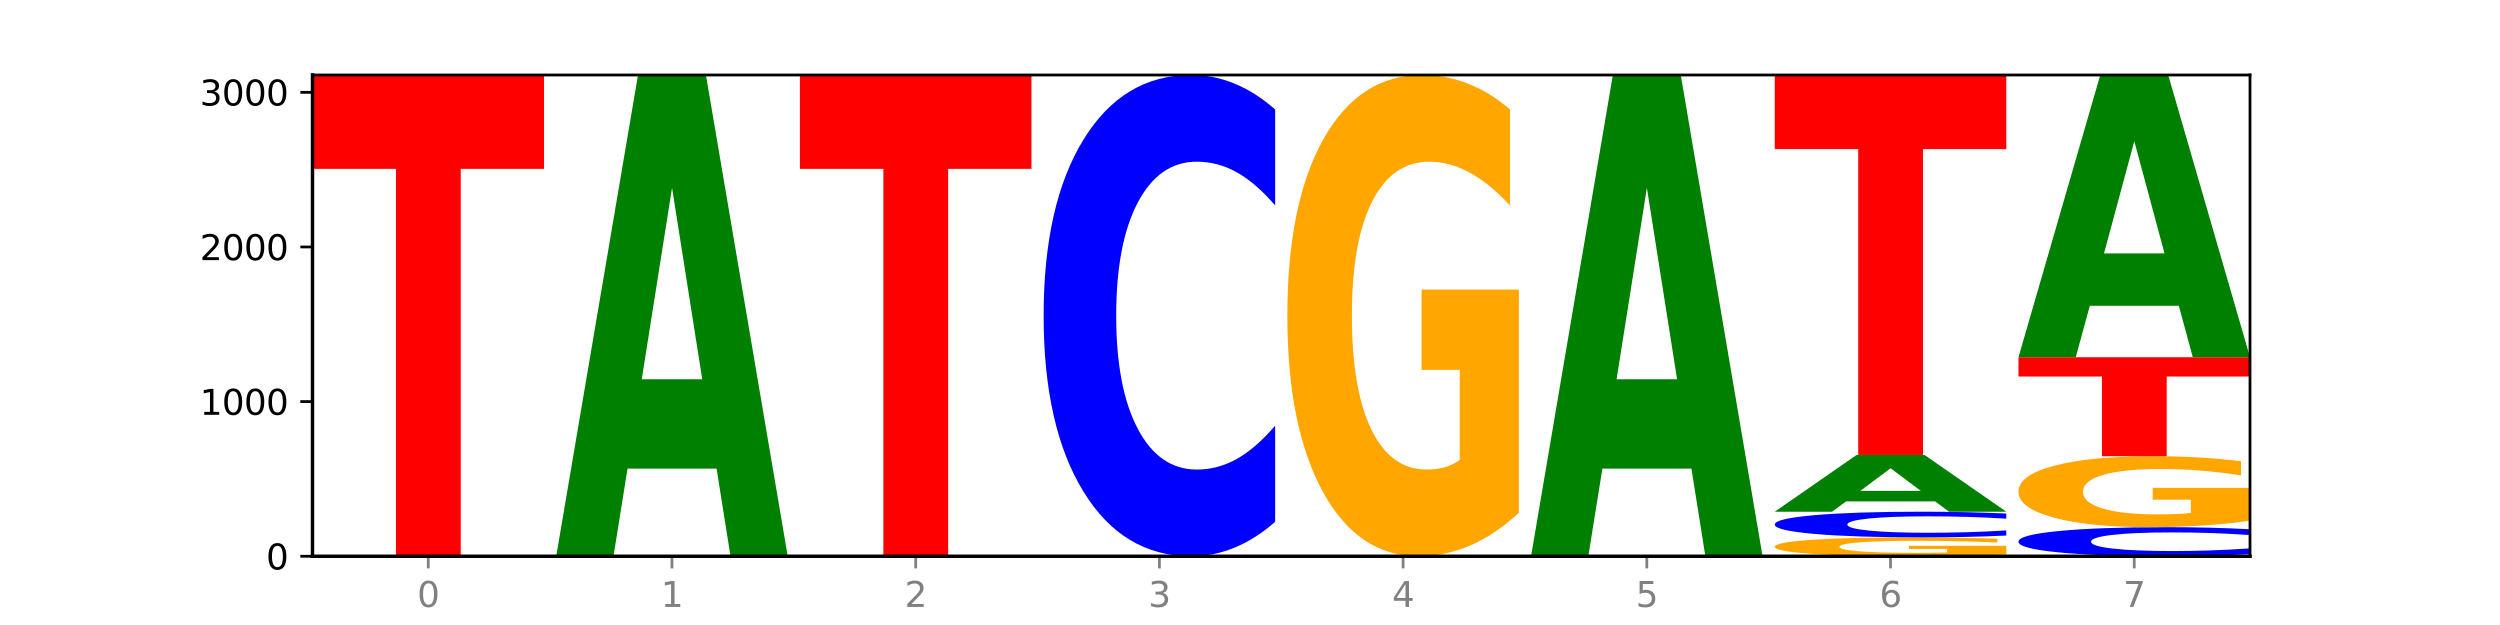 <?xml version="1.0" encoding="utf-8" standalone="no"?>
<!DOCTYPE svg PUBLIC "-//W3C//DTD SVG 1.1//EN"
  "http://www.w3.org/Graphics/SVG/1.1/DTD/svg11.dtd">
<svg xmlns:xlink="http://www.w3.org/1999/xlink" width="720pt" height="180pt" viewBox="0 0 720 180" xmlns="http://www.w3.org/2000/svg" version="1.1">
 <defs>
  <style type="text/css">*{stroke-linejoin: round; stroke-linecap: butt}</style>
 </defs>
 <g id="figure_1">
  <g id="patch_1">
   <path d="M 0 180 
L 720 180 
L 720 0 
L 0 0 
z
" style="fill: #ffffff"/>
  </g>
  <g id="axes_1">
   <g id="patch_2">
    <path d="M 90 160.2 
L 648 160.2 
L 648 21.6 
L 90 21.6 
z
" style="fill: #ffffff"/>
   </g>
   <g id="line2d_1">
    <path d="M 90 160.2 
L 648 160.2 
" clip-path="url(#p6d276ef137)" style="fill: none; stroke: #000000; stroke-width: 0.5; stroke-linecap: square"/>
   </g>
   <g id="patch_3">
    <path d="M 90 21.6 
L 156.679 21.6 
L 156.679 48.631 
L 132.69 48.631 
L 132.69 160.2 
L 114.036 160.2 
L 114.036 48.631 
L 90 48.631 
L 90 21.6 
z
" clip-path="url(#p6d276ef137)" style="fill: #ff0000"/>
   </g>
   <g id="patch_4">
    <path d="M 206.377 134.951 
L 180.734 134.951 
L 176.685 160.2 
L 160.189 160.2 
L 183.747 21.6 
L 203.31 21.6 
L 226.868 160.2 
L 210.386 160.2 
L 206.377 134.951 
z
M 184.824 109.228 
L 202.247 109.228 
L 193.549 54.096 
L 184.824 109.228 
z
" clip-path="url(#p6d276ef137)" style="fill: #008000"/>
   </g>
   <g id="patch_5">
    <path d="M 230.377 21.6 
L 297.057 21.6 
L 297.057 48.631 
L 273.068 48.631 
L 273.068 160.2 
L 254.413 160.2 
L 254.413 48.631 
L 230.377 48.631 
L 230.377 21.6 
z
" clip-path="url(#p6d276ef137)" style="fill: #ff0000"/>
   </g>
   <g id="patch_6">
    <path d="M 367.245 150.265 
Q 361.668 155.19 355.636 157.681 
Q 349.605 160.2 343.036 160.2 
Q 323.448 160.2 312.007 141.533 
Q 300.566 122.866 300.566 90.943 
Q 300.566 58.905 312.007 40.267 
Q 323.448 21.6 343.036 21.6 
Q 349.605 21.6 355.636 24.119 
Q 361.668 26.61 367.245 31.535 
L 367.245 59.163 
Q 361.617 52.635 356.157 49.601 
Q 350.697 46.566 344.666 46.566 
Q 333.847 46.566 327.648 58.39 
Q 321.465 70.186 321.465 90.943 
Q 321.465 111.614 327.648 123.439 
Q 333.847 135.234 344.666 135.234 
Q 350.697 135.234 356.157 132.199 
Q 361.617 129.136 367.245 122.608 
L 367.245 150.265 
z
" clip-path="url(#p6d276ef137)" style="fill: #0000ff"/>
   </g>
   <g id="patch_7">
    <path d="M 437.434 147.66 
Q 430.709 153.93 423.476 157.079 
Q 416.244 160.2 408.533 160.2 
Q 391.108 160.2 380.931 141.533 
Q 370.755 122.866 370.755 90.943 
Q 370.755 58.648 381.111 40.124 
Q 391.482 21.6 409.519 21.6 
Q 416.468 21.6 422.834 24.119 
Q 429.215 26.61 434.864 31.535 
L 434.864 59.163 
Q 429.036 52.836 423.267 49.715 
Q 417.499 46.566 411.701 46.566 
Q 400.971 46.566 395.158 58.075 
Q 389.345 69.556 389.345 90.943 
Q 389.345 112.129 394.949 123.696 
Q 400.553 135.234 410.864 135.234 
Q 413.673 135.234 416.079 134.576 
Q 418.485 133.889 420.398 132.457 
L 420.398 106.518 
L 409.414 106.518 
L 409.414 83.413 
L 437.434 83.413 
L 437.434 147.66 
z
" clip-path="url(#p6d276ef137)" style="fill: #ffa600"/>
   </g>
   <g id="patch_8">
    <path d="M 487.132 134.951 
L 461.488 134.951 
L 457.439 160.2 
L 440.943 160.2 
L 464.501 21.6 
L 484.065 21.6 
L 507.623 160.2 
L 491.14 160.2 
L 487.132 134.951 
z
M 465.578 109.228 
L 483.001 109.228 
L 474.303 54.096 
L 465.578 109.228 
z
" clip-path="url(#p6d276ef137)" style="fill: #008000"/>
   </g>
   <g id="patch_9">
    <path d="M 577.811 159.708 
Q 571.087 159.954 563.854 160.078 
Q 556.621 160.2 548.91 160.2 
Q 531.486 160.2 521.309 159.468 
Q 511.132 158.736 511.132 157.485 
Q 511.132 156.219 521.488 155.493 
Q 531.859 154.766 549.896 154.766 
Q 556.845 154.766 563.211 154.865 
Q 569.592 154.963 575.241 155.156 
L 575.241 156.239 
Q 569.413 155.991 563.645 155.869 
Q 557.876 155.745 552.078 155.745 
Q 541.348 155.745 535.535 156.196 
Q 529.722 156.646 529.722 157.485 
Q 529.722 158.315 535.326 158.769 
Q 540.93 159.221 551.241 159.221 
Q 554.051 159.221 556.457 159.195 
Q 558.863 159.169 560.775 159.112 
L 560.775 158.095 
L 549.792 158.095 
L 549.792 157.19 
L 577.811 157.19 
L 577.811 159.708 
z
" clip-path="url(#p6d276ef137)" style="fill: #ffa600"/>
   </g>
   <g id="patch_10">
    <path d="M 577.811 154.237 
Q 572.234 154.499 566.203 154.632 
Q 560.171 154.766 553.603 154.766 
Q 534.014 154.766 522.573 153.771 
Q 511.132 152.775 511.132 151.072 
Q 511.132 149.363 522.573 148.369 
Q 534.014 147.373 553.603 147.373 
Q 560.171 147.373 566.203 147.508 
Q 572.234 147.641 577.811 147.903 
L 577.811 149.377 
Q 572.183 149.029 566.723 148.867 
Q 561.263 148.705 555.232 148.705 
Q 544.413 148.705 538.214 149.336 
Q 532.031 149.965 532.031 151.072 
Q 532.031 152.175 538.214 152.806 
Q 544.413 153.435 555.232 153.435 
Q 561.263 153.435 566.723 153.273 
Q 572.183 153.109 577.811 152.761 
L 577.811 154.237 
z
" clip-path="url(#p6d276ef137)" style="fill: #0000ff"/>
   </g>
   <g id="patch_11">
    <path d="M 557.321 144.396 
L 531.677 144.396 
L 527.628 147.373 
L 511.132 147.373 
L 534.69 131.028 
L 554.253 131.028 
L 577.811 147.373 
L 561.329 147.373 
L 557.321 144.396 
z
M 535.767 141.362 
L 553.19 141.362 
L 544.492 134.86 
L 535.767 141.362 
z
" clip-path="url(#p6d276ef137)" style="fill: #008000"/>
   </g>
   <g id="patch_12">
    <path d="M 511.132 21.6 
L 577.811 21.6 
L 577.811 42.942 
L 553.822 42.942 
L 553.822 131.028 
L 535.168 131.028 
L 535.168 42.942 
L 511.132 42.942 
L 511.132 21.6 
z
" clip-path="url(#p6d276ef137)" style="fill: #ff0000"/>
   </g>
   <g id="patch_13">
    <path d="M 648 159.6 
Q 642.422 159.897 636.391 160.048 
Q 630.36 160.2 623.791 160.2 
Q 604.202 160.2 592.762 159.072 
Q 581.321 157.945 581.321 156.016 
Q 581.321 154.081 592.762 152.955 
Q 604.202 151.827 623.791 151.827 
Q 630.36 151.827 636.391 151.979 
Q 642.422 152.13 648 152.427 
L 648 154.096 
Q 642.372 153.702 636.912 153.519 
Q 631.452 153.335 625.421 153.335 
Q 614.602 153.335 608.402 154.05 
Q 602.22 154.762 602.22 156.016 
Q 602.22 157.265 608.402 157.979 
Q 614.602 158.692 625.421 158.692 
Q 631.452 158.692 636.912 158.508 
Q 642.372 158.323 648 157.929 
L 648 159.6 
z
" clip-path="url(#p6d276ef137)" style="fill: #0000ff"/>
   </g>
   <g id="patch_14">
    <path d="M 648 149.977 
Q 641.275 150.902 634.042 151.367 
Q 626.81 151.827 619.099 151.827 
Q 601.674 151.827 591.497 149.074 
Q 581.321 146.32 581.321 141.612 
Q 581.321 136.849 591.677 134.117 
Q 602.048 131.384 620.085 131.384 
Q 627.034 131.384 633.4 131.756 
Q 639.781 132.123 645.43 132.85 
L 645.43 136.925 
Q 639.602 135.991 633.833 135.531 
Q 628.065 135.067 622.267 135.067 
Q 611.537 135.067 605.724 136.764 
Q 599.911 138.458 599.911 141.612 
Q 599.911 144.737 605.515 146.443 
Q 611.119 148.145 621.43 148.145 
Q 624.239 148.145 626.645 148.048 
Q 629.051 147.946 630.964 147.735 
L 630.964 143.909 
L 619.98 143.909 
L 619.98 140.501 
L 648 140.501 
L 648 149.977 
z
" clip-path="url(#p6d276ef137)" style="fill: #ffa600"/>
   </g>
   <g id="patch_15">
    <path d="M 581.321 102.881 
L 648 102.881 
L 648 108.44 
L 624.011 108.44 
L 624.011 131.384 
L 605.356 131.384 
L 605.356 108.44 
L 581.321 108.44 
L 581.321 102.881 
z
" clip-path="url(#p6d276ef137)" style="fill: #ff0000"/>
   </g>
   <g id="patch_16">
    <path d="M 627.51 88.074 
L 601.866 88.074 
L 597.817 102.881 
L 581.321 102.881 
L 604.879 21.6 
L 624.442 21.6 
L 648 102.881 
L 631.518 102.881 
L 627.51 88.074 
z
M 605.956 72.988 
L 623.379 72.988 
L 614.681 40.657 
L 605.956 72.988 
z
" clip-path="url(#p6d276ef137)" style="fill: #008000"/>
   </g>
   <g id="matplotlib.axis_1">
    <g id="xtick_1">
     <g id="line2d_2">
      <defs>
       <path id="mc7fbf419c5" d="M 0 0 
L 0 3.5 
" style="stroke: #808080; stroke-width: 0.8"/>
      </defs>
      <g>
       <use xlink:href="#mc7fbf419c5" x="123.34" y="160.2" style="fill: #808080; stroke: #808080; stroke-width: 0.8"/>
      </g>
     </g>
     <g id="text_1">
      <!-- 0 -->
      <g style="fill: #808080" transform="translate(120.158 174.798) scale(0.1 -0.1)">
       <defs>
        <path id="DejaVuSans-30" d="M 2034 4250 
Q 1547 4250 1301 3770 
Q 1056 3291 1056 2328 
Q 1056 1369 1301 889 
Q 1547 409 2034 409 
Q 2525 409 2770 889 
Q 3016 1369 3016 2328 
Q 3016 3291 2770 3770 
Q 2525 4250 2034 4250 
z
M 2034 4750 
Q 2819 4750 3233 4129 
Q 3647 3509 3647 2328 
Q 3647 1150 3233 529 
Q 2819 -91 2034 -91 
Q 1250 -91 836 529 
Q 422 1150 422 2328 
Q 422 3509 836 4129 
Q 1250 4750 2034 4750 
z
" transform="scale(0.016)"/>
       </defs>
       <use xlink:href="#DejaVuSans-30"/>
      </g>
     </g>
    </g>
    <g id="xtick_2">
     <g id="line2d_3">
      <g>
       <use xlink:href="#mc7fbf419c5" x="193.528" y="160.2" style="fill: #808080; stroke: #808080; stroke-width: 0.8"/>
      </g>
     </g>
     <g id="text_2">
      <!-- 1 -->
      <g style="fill: #808080" transform="translate(190.347 174.798) scale(0.1 -0.1)">
       <defs>
        <path id="DejaVuSans-31" d="M 794 531 
L 1825 531 
L 1825 4091 
L 703 3866 
L 703 4441 
L 1819 4666 
L 2450 4666 
L 2450 531 
L 3481 531 
L 3481 0 
L 794 0 
L 794 531 
z
" transform="scale(0.016)"/>
       </defs>
       <use xlink:href="#DejaVuSans-31"/>
      </g>
     </g>
    </g>
    <g id="xtick_3">
     <g id="line2d_4">
      <g>
       <use xlink:href="#mc7fbf419c5" x="263.717" y="160.2" style="fill: #808080; stroke: #808080; stroke-width: 0.8"/>
      </g>
     </g>
     <g id="text_3">
      <!-- 2 -->
      <g style="fill: #808080" transform="translate(260.536 174.798) scale(0.1 -0.1)">
       <defs>
        <path id="DejaVuSans-32" d="M 1228 531 
L 3431 531 
L 3431 0 
L 469 0 
L 469 531 
Q 828 903 1448 1529 
Q 2069 2156 2228 2338 
Q 2531 2678 2651 2914 
Q 2772 3150 2772 3378 
Q 2772 3750 2511 3984 
Q 2250 4219 1831 4219 
Q 1534 4219 1204 4116 
Q 875 4013 500 3803 
L 500 4441 
Q 881 4594 1212 4672 
Q 1544 4750 1819 4750 
Q 2544 4750 2975 4387 
Q 3406 4025 3406 3419 
Q 3406 3131 3298 2873 
Q 3191 2616 2906 2266 
Q 2828 2175 2409 1742 
Q 1991 1309 1228 531 
z
" transform="scale(0.016)"/>
       </defs>
       <use xlink:href="#DejaVuSans-32"/>
      </g>
     </g>
    </g>
    <g id="xtick_4">
     <g id="line2d_5">
      <g>
       <use xlink:href="#mc7fbf419c5" x="333.906" y="160.2" style="fill: #808080; stroke: #808080; stroke-width: 0.8"/>
      </g>
     </g>
     <g id="text_4">
      <!-- 3 -->
      <g style="fill: #808080" transform="translate(330.724 174.798) scale(0.1 -0.1)">
       <defs>
        <path id="DejaVuSans-33" d="M 2597 2516 
Q 3050 2419 3304 2112 
Q 3559 1806 3559 1356 
Q 3559 666 3084 287 
Q 2609 -91 1734 -91 
Q 1441 -91 1130 -33 
Q 819 25 488 141 
L 488 750 
Q 750 597 1062 519 
Q 1375 441 1716 441 
Q 2309 441 2620 675 
Q 2931 909 2931 1356 
Q 2931 1769 2642 2001 
Q 2353 2234 1838 2234 
L 1294 2234 
L 1294 2753 
L 1863 2753 
Q 2328 2753 2575 2939 
Q 2822 3125 2822 3475 
Q 2822 3834 2567 4026 
Q 2313 4219 1838 4219 
Q 1578 4219 1281 4162 
Q 984 4106 628 3988 
L 628 4550 
Q 988 4650 1302 4700 
Q 1616 4750 1894 4750 
Q 2613 4750 3031 4423 
Q 3450 4097 3450 3541 
Q 3450 3153 3228 2886 
Q 3006 2619 2597 2516 
z
" transform="scale(0.016)"/>
       </defs>
       <use xlink:href="#DejaVuSans-33"/>
      </g>
     </g>
    </g>
    <g id="xtick_5">
     <g id="line2d_6">
      <g>
       <use xlink:href="#mc7fbf419c5" x="404.094" y="160.2" style="fill: #808080; stroke: #808080; stroke-width: 0.8"/>
      </g>
     </g>
     <g id="text_5">
      <!-- 4 -->
      <g style="fill: #808080" transform="translate(400.913 174.798) scale(0.1 -0.1)">
       <defs>
        <path id="DejaVuSans-34" d="M 2419 4116 
L 825 1625 
L 2419 1625 
L 2419 4116 
z
M 2253 4666 
L 3047 4666 
L 3047 1625 
L 3713 1625 
L 3713 1100 
L 3047 1100 
L 3047 0 
L 2419 0 
L 2419 1100 
L 313 1100 
L 313 1709 
L 2253 4666 
z
" transform="scale(0.016)"/>
       </defs>
       <use xlink:href="#DejaVuSans-34"/>
      </g>
     </g>
    </g>
    <g id="xtick_6">
     <g id="line2d_7">
      <g>
       <use xlink:href="#mc7fbf419c5" x="474.283" y="160.2" style="fill: #808080; stroke: #808080; stroke-width: 0.8"/>
      </g>
     </g>
     <g id="text_6">
      <!-- 5 -->
      <g style="fill: #808080" transform="translate(471.102 174.798) scale(0.1 -0.1)">
       <defs>
        <path id="DejaVuSans-35" d="M 691 4666 
L 3169 4666 
L 3169 4134 
L 1269 4134 
L 1269 2991 
Q 1406 3038 1543 3061 
Q 1681 3084 1819 3084 
Q 2600 3084 3056 2656 
Q 3513 2228 3513 1497 
Q 3513 744 3044 326 
Q 2575 -91 1722 -91 
Q 1428 -91 1123 -41 
Q 819 9 494 109 
L 494 744 
Q 775 591 1075 516 
Q 1375 441 1709 441 
Q 2250 441 2565 725 
Q 2881 1009 2881 1497 
Q 2881 1984 2565 2268 
Q 2250 2553 1709 2553 
Q 1456 2553 1204 2497 
Q 953 2441 691 2322 
L 691 4666 
z
" transform="scale(0.016)"/>
       </defs>
       <use xlink:href="#DejaVuSans-35"/>
      </g>
     </g>
    </g>
    <g id="xtick_7">
     <g id="line2d_8">
      <g>
       <use xlink:href="#mc7fbf419c5" x="544.472" y="160.2" style="fill: #808080; stroke: #808080; stroke-width: 0.8"/>
      </g>
     </g>
     <g id="text_7">
      <!-- 6 -->
      <g style="fill: #808080" transform="translate(541.29 174.798) scale(0.1 -0.1)">
       <defs>
        <path id="DejaVuSans-36" d="M 2113 2584 
Q 1688 2584 1439 2293 
Q 1191 2003 1191 1497 
Q 1191 994 1439 701 
Q 1688 409 2113 409 
Q 2538 409 2786 701 
Q 3034 994 3034 1497 
Q 3034 2003 2786 2293 
Q 2538 2584 2113 2584 
z
M 3366 4563 
L 3366 3988 
Q 3128 4100 2886 4159 
Q 2644 4219 2406 4219 
Q 1781 4219 1451 3797 
Q 1122 3375 1075 2522 
Q 1259 2794 1537 2939 
Q 1816 3084 2150 3084 
Q 2853 3084 3261 2657 
Q 3669 2231 3669 1497 
Q 3669 778 3244 343 
Q 2819 -91 2113 -91 
Q 1303 -91 875 529 
Q 447 1150 447 2328 
Q 447 3434 972 4092 
Q 1497 4750 2381 4750 
Q 2619 4750 2861 4703 
Q 3103 4656 3366 4563 
z
" transform="scale(0.016)"/>
       </defs>
       <use xlink:href="#DejaVuSans-36"/>
      </g>
     </g>
    </g>
    <g id="xtick_8">
     <g id="line2d_9">
      <g>
       <use xlink:href="#mc7fbf419c5" x="614.66" y="160.2" style="fill: #808080; stroke: #808080; stroke-width: 0.8"/>
      </g>
     </g>
     <g id="text_8">
      <!-- 7 -->
      <g style="fill: #808080" transform="translate(611.479 174.798) scale(0.1 -0.1)">
       <defs>
        <path id="DejaVuSans-37" d="M 525 4666 
L 3525 4666 
L 3525 4397 
L 1831 0 
L 1172 0 
L 2766 4134 
L 525 4134 
L 525 4666 
z
" transform="scale(0.016)"/>
       </defs>
       <use xlink:href="#DejaVuSans-37"/>
      </g>
     </g>
    </g>
   </g>
   <g id="matplotlib.axis_2">
    <g id="ytick_1">
     <g id="line2d_10">
      <defs>
       <path id="mb2c60001a2" d="M 0 0 
L -3.5 0 
" style="stroke: #000000; stroke-width: 0.8"/>
      </defs>
      <g>
       <use xlink:href="#mb2c60001a2" x="90" y="160.2" style="stroke: #000000; stroke-width: 0.8"/>
      </g>
     </g>
     <g id="text_9">
      <!-- 0 -->
      <g transform="translate(76.638 163.999) scale(0.1 -0.1)">
       <use xlink:href="#DejaVuSans-30"/>
      </g>
     </g>
    </g>
    <g id="ytick_2">
     <g id="line2d_11">
      <g>
       <use xlink:href="#mb2c60001a2" x="90" y="115.663" style="stroke: #000000; stroke-width: 0.8"/>
      </g>
     </g>
     <g id="text_10">
      <!-- 1000 -->
      <g transform="translate(57.55 119.462) scale(0.1 -0.1)">
       <use xlink:href="#DejaVuSans-31"/>
       <use xlink:href="#DejaVuSans-30" x="63.623"/>
       <use xlink:href="#DejaVuSans-30" x="127.246"/>
       <use xlink:href="#DejaVuSans-30" x="190.869"/>
      </g>
     </g>
    </g>
    <g id="ytick_3">
     <g id="line2d_12">
      <g>
       <use xlink:href="#mb2c60001a2" x="90" y="71.125" style="stroke: #000000; stroke-width: 0.8"/>
      </g>
     </g>
     <g id="text_11">
      <!-- 2000 -->
      <g transform="translate(57.55 74.925) scale(0.1 -0.1)">
       <use xlink:href="#DejaVuSans-32"/>
       <use xlink:href="#DejaVuSans-30" x="63.623"/>
       <use xlink:href="#DejaVuSans-30" x="127.246"/>
       <use xlink:href="#DejaVuSans-30" x="190.869"/>
      </g>
     </g>
    </g>
    <g id="ytick_4">
     <g id="line2d_13">
      <g>
       <use xlink:href="#mb2c60001a2" x="90" y="26.588" style="stroke: #000000; stroke-width: 0.8"/>
      </g>
     </g>
     <g id="text_12">
      <!-- 3000 -->
      <g transform="translate(57.55 30.387) scale(0.1 -0.1)">
       <use xlink:href="#DejaVuSans-33"/>
       <use xlink:href="#DejaVuSans-30" x="63.623"/>
       <use xlink:href="#DejaVuSans-30" x="127.246"/>
       <use xlink:href="#DejaVuSans-30" x="190.869"/>
      </g>
     </g>
    </g>
   </g>
   <g id="patch_17">
    <path d="M 90 160.2 
L 90 21.6 
" style="fill: none; stroke: #000000; stroke-linejoin: miter; stroke-linecap: square"/>
   </g>
   <g id="patch_18">
    <path d="M 648 160.2 
L 648 21.6 
" style="fill: none; stroke: #000000; stroke-width: 0.8; stroke-linejoin: miter; stroke-linecap: square"/>
   </g>
   <g id="patch_19">
    <path d="M 90 160.2 
L 648 160.2 
" style="fill: none; stroke: #000000; stroke-linejoin: miter; stroke-linecap: square"/>
   </g>
   <g id="patch_20">
    <path d="M 90 21.6 
L 648 21.6 
" style="fill: none; stroke: #000000; stroke-width: 0.8; stroke-linejoin: miter; stroke-linecap: square"/>
   </g>
  </g>
 </g>
 <defs>
  <clipPath id="p6d276ef137">
   <rect x="90" y="21.6" width="558" height="138.6"/>
  </clipPath>
 </defs>
</svg>
